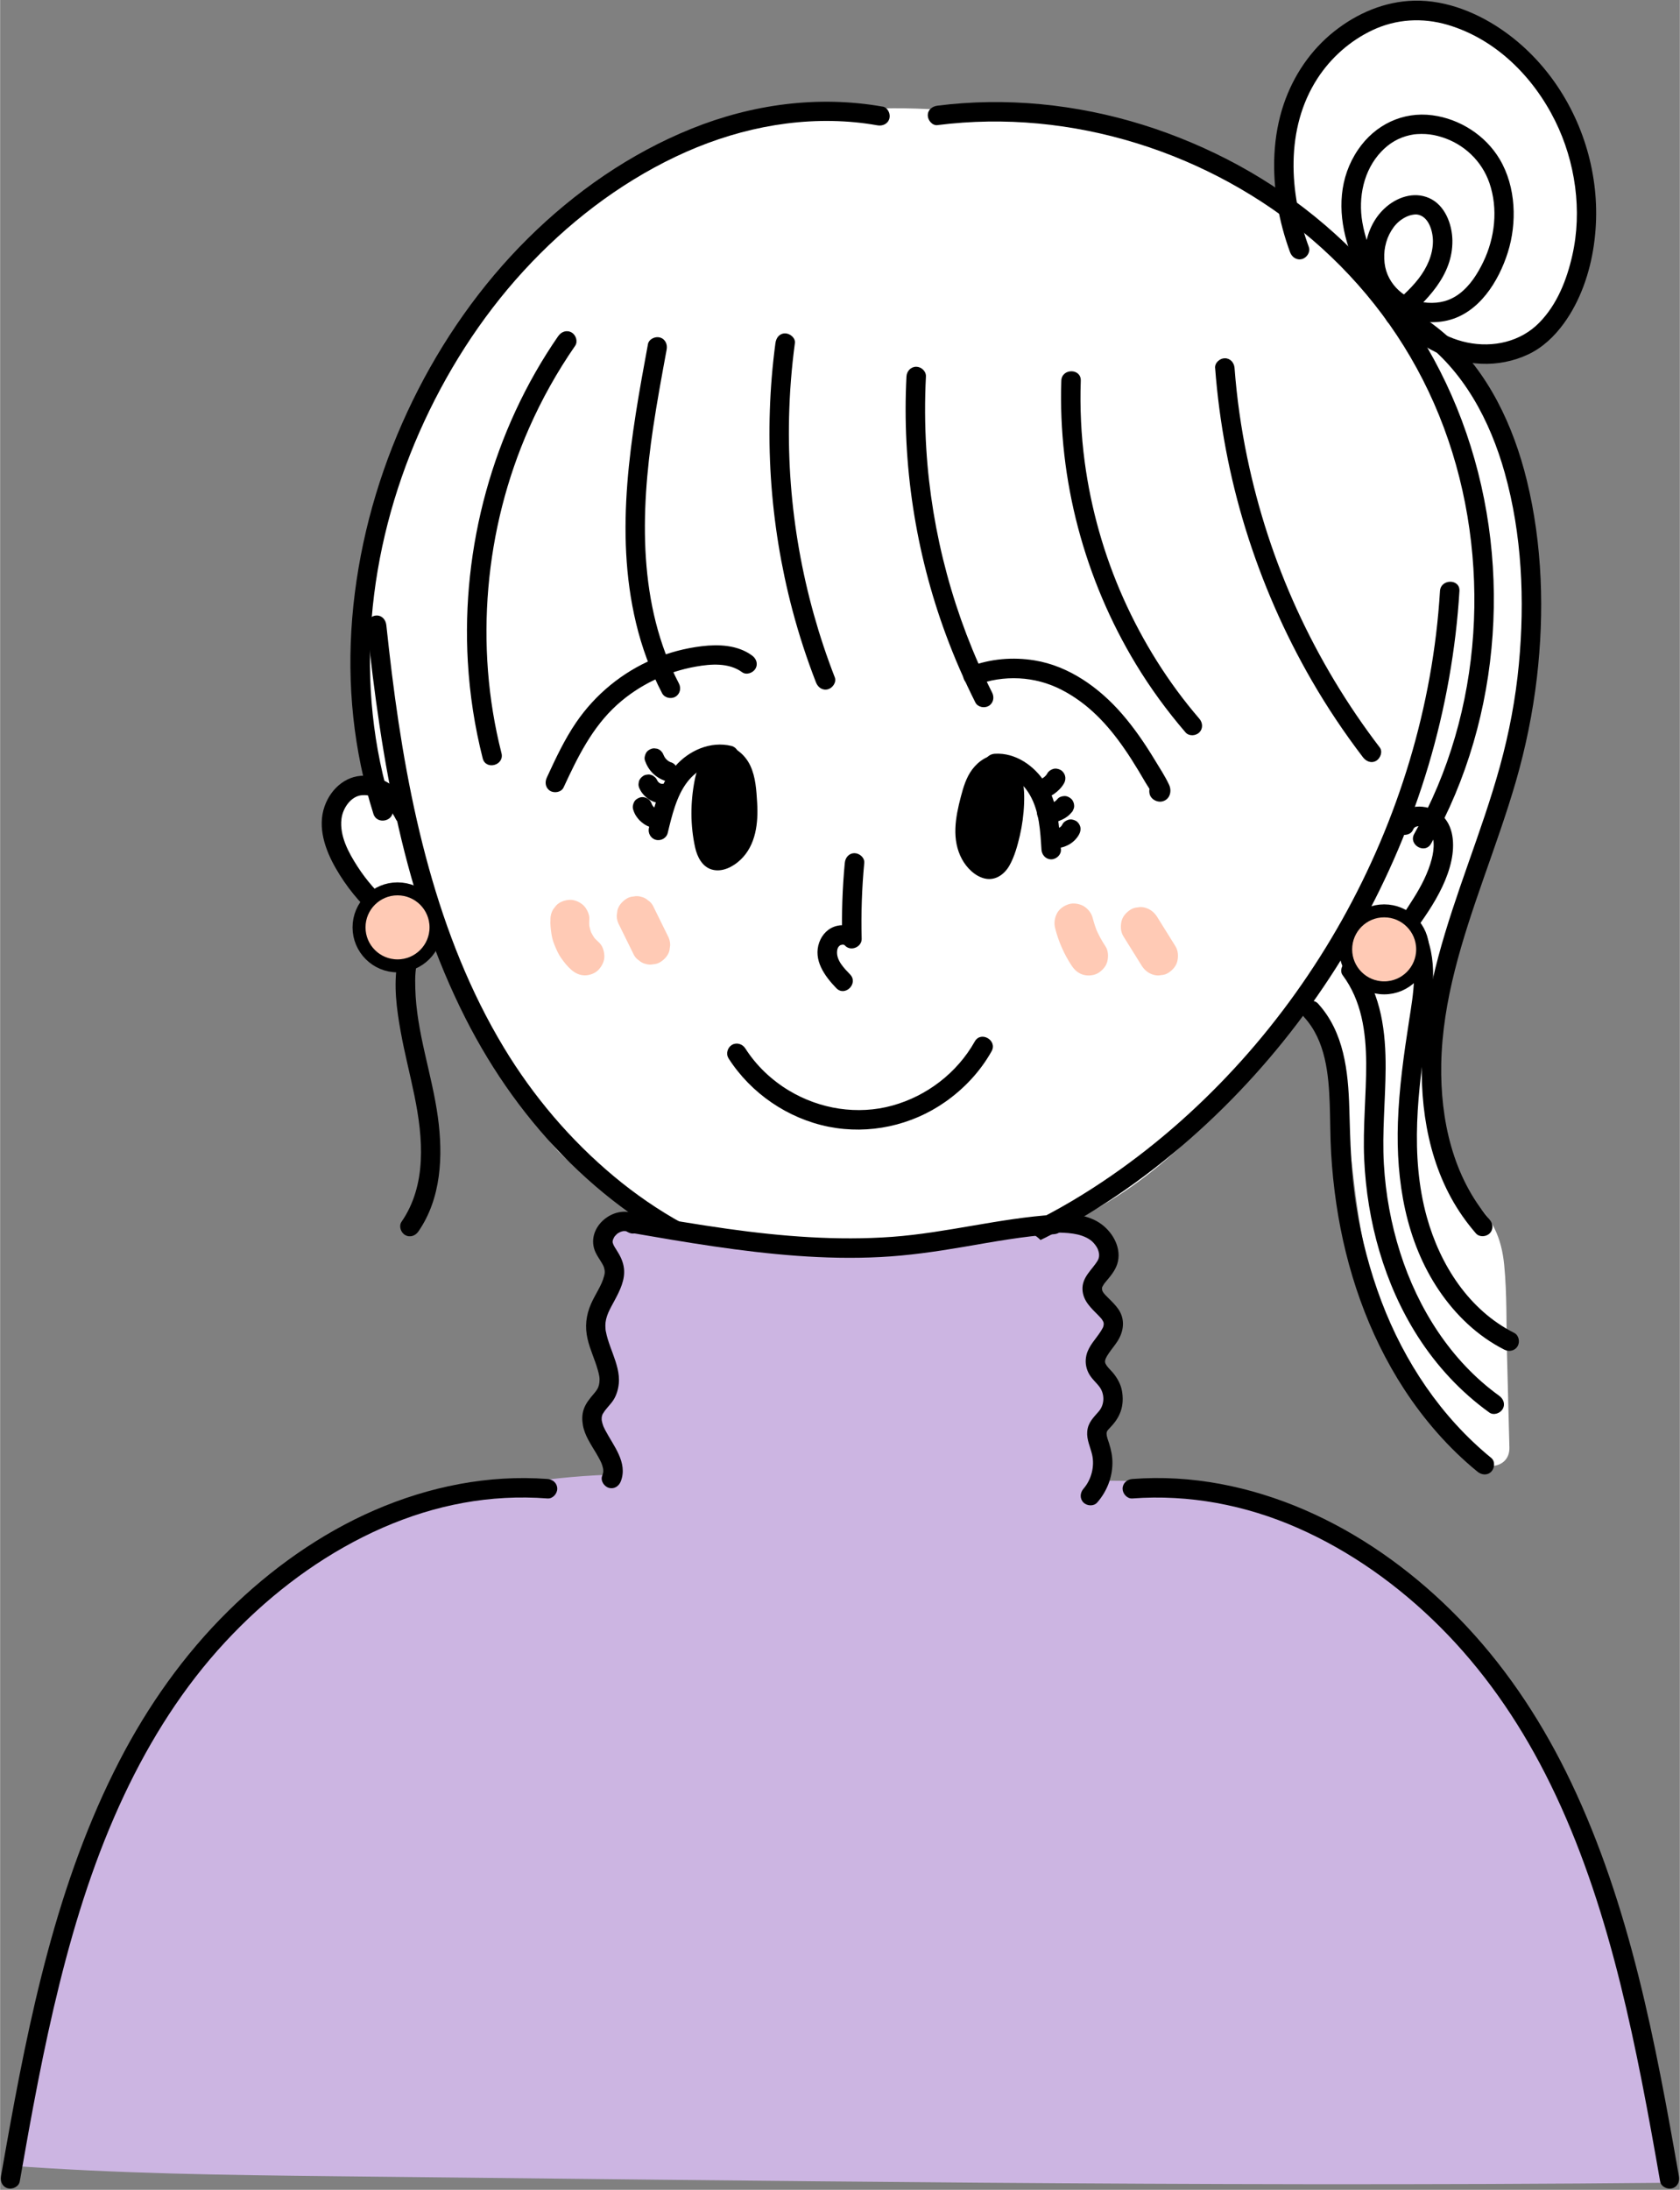 <?xml version="1.0" encoding="UTF-8"?>
<!DOCTYPE svg PUBLIC '-//W3C//DTD SVG 1.0//EN'
          'http://www.w3.org/TR/2001/REC-SVG-20010904/DTD/svg10.dtd'>
<svg data-name="レイヤー 2" height="675" preserveAspectRatio="xMidYMid meet" version="1.0" viewBox="-0.2 -0.2 518.0 675.1" width="518" xmlns="http://www.w3.org/2000/svg" xmlns:xlink="http://www.w3.org/1999/xlink" zoomAndPan="magnify"
><rect x="-0.2" y="-0.2" width="518.0" height="675.1" fill="#808080" stroke="none"/><g
  ><g
    ><g data-name="土台"
      ><g data-name="塗り"
        ><g fill="#fff" id="change1_2"
          ><path d="M215.9,375.81c-16.94-6.23-31.19-19.43-38.7-35.85,2.91,5.1,5.81,10.2,8.72,15.3-6.2.72-10.9-5.28-14.09-10.65-12.91-21.66-23.7-44.58-32.2-68.33-14.92,1.1-28.82-13.9-26.6-28.71,4.7-.65,9.68,1.14,12.89,4.64-14.77-39.47-9.9-85.78,12.76-121.31-4.25,7.61-8.51,15.22-12.76,22.83,13.31-56.2,62.18-102.25,119.02-112.17,26.85-4.69,54.43-1.9,81.32,2.5,16.56,2.71,33.21,6.09,48.4,13.21,36.29,17,60.57,54.65,66.87,94.26,6.31,39.61-3.78,80.61-22.46,116.09,5.27-1.42,7.49-10.74,12.65-8.94,3.62,1.26,3.09,6.5,1.85,10.13-1.97,5.76-4.12,11.8-8.67,15.84s-12.32,5.15-16.47.69c-23.47,37.17-50.3,77.02-92.23,90.12-14.3,4.47-29.42,5.44-44.38,6.26-23.32,1.29-48.01,2-68.48-9.24"
            /><path d="M217.5,370.03c-15.65-5.96-28.01-18.03-35.11-33.09-3.45,2.02-6.91,4.04-10.36,6.06,2.91,5.1,5.81,10.2,8.72,15.3l5.18-9.03c-5.83.21-9.28-8.23-11.71-12.45-3.84-6.66-7.48-13.43-10.92-20.31-6.79-13.57-12.72-27.53-17.87-41.81-.87-2.42-3.02-4.52-5.79-4.4-12.32.5-22-10.66-20.6-22.71l-6,6c3.5-.3,6.11.39,8.65,2.89,4.03,3.97,12.17,0,10.03-5.84-14.11-38.45-9.66-81.99,12.16-116.68l-10.36-6.06c-4.25,7.61-8.51,15.22-12.76,22.83l10.97,4.62c7.28-30.03,24.54-56.68,48.1-76.55,24.89-20.99,55.83-32.47,88.3-33.54,20.75-.69,41.49,1.94,61.89,5.51,18.12,3.17,36.22,7.58,52.04,17.33,26.83,16.54,44.77,45.23,51.86,75.56,9.58,40.98-.88,84.32-20,120.96-2.22,4.26,1.54,10.73,6.78,8.81,3.38-1.24,5.76-3.23,8.03-5.99.28-.34,2.86-2.88,2.83-3.23l-3.01-.85v.7c-.39.53-.36,1.94-.55,2.61-1.18,4.18-2.89,8.81-5.73,12.16-2.13,2.51-6.63,5.01-9.56,2.3s-7.31-2.14-9.42,1.21c-15.43,24.42-31.55,49.31-53.96,67.98-10.71,8.92-23.06,16.02-36.48,19.93-16.8,4.9-34.78,5.43-52.16,6.03-18.47.64-37.62-.07-54.28-8.94-6.81-3.63-12.88,6.73-6.06,10.36,15.69,8.35,33.25,10.73,50.82,10.75,18.18.03,37.01-.81,54.88-4.25,31.82-6.13,57.07-26.82,76.91-51.54,11.25-14.03,21.1-29.07,30.7-44.26l-9.42,1.21c6.02,5.56,14.62,5.86,21.61,1.79,7.51-4.37,11.43-13.55,13.73-21.54,1.97-6.83.72-16.23-7.89-17.26-3.36-.4-6.37.97-8.79,3.27-1.65,1.57-3.22,5.2-5.38,5.98l6.78,8.81c18.72-35.87,29.19-76.7,23.58-117.22-4.65-33.58-21.51-66.38-48.3-87.6-14.89-11.8-32.03-19.11-50.46-23.46-20.67-4.88-42.28-7.95-63.49-8.97-37.04-1.78-73.03,6.66-103.39,28.43-30.4,21.81-53.21,53.79-62.07,90.3-1.57,6.46,7.56,10.72,10.97,4.62,4.25-7.61,8.51-15.22,12.76-22.83,3.78-6.77-6.25-12.59-10.36-6.06-23.38,37.16-28.51,84.69-13.37,125.93l10.03-5.84c-4.6-4.53-10.65-6.96-17.14-6.4-3.53.31-5.6,2.52-6,6-2.13,18.34,14.33,35.45,32.6,34.71l-5.79-4.4c6.12,16.98,13.29,33.58,21.59,49.61,3.95,7.63,7.93,15.55,12.79,22.65,4.19,6.11,9.8,11.4,17.69,11.12,4.53-.16,7.49-4.98,5.18-9.03-2.91-5.1-5.81-10.2-8.72-15.3-3.88-6.81-13.61-.83-10.36,6.06,8.48,17.99,23.78,31.56,42.28,38.61,7.22,2.75,10.35-8.85,3.19-11.57h0Z"
          /></g
          ><g fill="#ccb5e2" id="change2_2"
          ><path d="M194.36,383.14c1.19,5.11,2.32,10.74-.07,15.41-1.36,2.65-3.74,4.71-4.9,7.45-1.1,2.61-.97,5.54-.83,8.37.07,1.36.16,2.81.93,3.94.57.85,1.46,1.43,2.11,2.22,1.37,1.65,1.54,3.98,1.3,6.11-.44,3.82-2.05,7.5-4.57,10.41"
            /><path d="M188.58,384.74c.99,4.37,2.04,8.74-.65,12.68s-4.88,6.99-5.34,11.85c-.36,3.82-.34,8.69,1.73,12.08,1.14,1.87,2.59,2.4,2.61,4.67s-1.45,5.04-2.83,6.8c-4.74,5.99,3.69,14.54,8.49,8.49,3.55-4.49,6.1-9.46,6.37-15.3.11-2.28-.2-4.62-1.18-6.71-1.23-2.62-3.17-3.6-3.28-6.61-.2-5.83,4.5-8.72,6.2-13.95,1.83-5.62.73-11.56-.54-17.17-1.71-7.53-13.28-4.34-11.57,3.19h0Z"
          /></g
          ><g fill="#fff" id="change1_1"
          ><path d="M410.92,72.97c-6.76-1.9-10.71-9.4-10.81-16.45-.1-7.04,2.77-13.75,5.58-20.2,4.72-10.82,10.83-22.88,22.2-25.92,5.34-1.43,11.04-.54,16.33,1.08,14.89,4.57,27.97,15.2,34.96,29.17,6.99,13.97,7.6,31.13,1.07,45.32-1.88,4.07-4.36,7.95-7.81,10.8-7.43,6.11-18.3,6.45-27.38,3.31-9.08-3.14-16.8-9.24-24.32-15.23,42.26,32.83,57,96.65,33.45,144.8,5.31-14.51,6.08-30.24,6.8-45.68,5.16,15.43-.95,32.08-6.29,47.45-13.03,37.49-21.84,77.26-18.11,116.79.72,7.61,2.14,15.69,7.37,21.25,3.07,3.26,7.26,5.39,9.95,8.98,3.57,4.75,3.86,11.13,4.01,17.08.43,16.82.87,33.64,1.3,50.47-11.67-15.41-23.39-31.26-29.52-49.6-9.69-29.02-4.84-62.65-20.53-88.9-1.25-2.1-2.67-4.24-2.85-6.68-.27-3.5,2.03-6.61,4.08-9.46,14.5-20.21,21.37-44.78,27.98-68.79,3.55-12.89,7.12-25.93,7.44-39.3.48-19.95-6.27-39.28-12.93-58.08-6.8-19.18-13.67-38.52-24.24-55.9-.87-1.43-2.25-3.05-3.86-2.6s-.16,3.72.79,2.35"
            /><path d="M412.52,67.18c-6.04-2.05-7-9.76-6.02-15.14,1.34-7.34,4.93-14.64,8.41-21.2,2.83-5.33,6.43-11.18,12.14-13.79,6.87-3.15,15.41-.4,21.87,2.61,12.76,5.94,23.34,16.78,27.6,30.34,4.04,12.84,3.5,31.75-7.21,41.54-13.71,12.53-33.29-2.15-44.33-10.93l-8.49,8.49c40.15,31.63,54.79,91.2,32.51,137.53l10.97,4.62c5.35-15.19,6.27-31.33,7.02-47.28l-11.79,1.6c5.33,17.36-3.35,35.15-8.72,51.43-5.84,17.69-10.62,35.78-13.52,54.19-2.83,17.91-4.05,36.09-2.62,54.2.6,7.57,1.46,15.33,5,22.17,1.62,3.12,3.9,5.89,6.56,8.17,3.03,2.59,6.82,4.69,8.47,8.51,1.74,4.04,1.48,8.92,1.6,13.22.14,5.18.27,10.35.4,15.53.28,11,.57,22,.85,33l11.18-3.03c-8.83-11.67-17.67-23.5-24.16-36.67s-9.09-27.12-10.86-41.39c-1.68-13.54-2.84-27.29-6.6-40.46-1.91-6.69-4.54-13.24-8.02-19.27-1.64-2.85-3.13-4.51-1.33-7.62s4.1-5.89,6-8.91c7.63-12.18,13-25.72,17.4-39.35,4.72-14.59,9.1-29.58,12.25-44.59s3.42-30.65.21-46.12-8.89-30.34-14.24-45.14c-5.65-15.6-11.7-31.38-20.3-45.63-1.91-3.16-4.13-6.32-8.01-6.99-3.25-.56-6.66.89-8.01,4-2.58,5.94,3.79,13.46,9.87,9.41,6.4-4.25.4-14.65-6.06-10.36l-.5.33h6.06l1.9,4.52-2.76,3.59-3.78.02c.62,1.02,1.23,2.05,1.83,3.09.9,1.55,1.76,3.12,2.61,4.7,1.41,2.63,2.74,5.3,4.03,8,3.12,6.56,5.86,13.29,8.43,20.08,4.88,12.87,9.65,25.89,13.62,39.08s6.78,27.48,5.51,41.72-5.8,28.32-9.7,42.06c-3.5,12.31-7.24,24.67-12.58,36.33-2.64,5.75-5.62,11.35-9.06,16.67s-8.06,10.14-7.82,16.78c.2,5.71,4.39,10.48,6.73,15.44,2.53,5.36,4.23,11.1,5.57,16.86,2.86,12.33,3.81,24.99,5.51,37.51,1.89,13.96,4.93,27.37,10.99,40.16,6.54,13.8,15.74,26.11,24.92,38.24,3.3,4.37,11.35,3.5,11.18-3.03-.25-9.71-.5-19.41-.75-29.12-.23-8.99.02-18.14-.85-27.09-.81-8.35-3.69-14.91-10.3-20.19-6.4-5.11-9.27-10.2-10.41-18.37-5.11-36.8,3.44-75.3,14.85-110.13,6.18-18.86,15.17-38.63,9.01-58.71-2.01-6.54-11.47-5.18-11.79,1.6-.7,14.95-1.57,29.85-6.59,44.09-2.24,6.35,8.01,10.77,10.97,4.62,24.44-50.83,10.2-116.94-34.38-152.07-5.99-4.72-14.54,3.67-8.49,8.49,15.2,12.09,34.6,25.35,54.54,15.65,18.34-8.92,22.17-35.22,18.34-53.07-4.03-18.77-17.74-34.75-35.08-42.69-9.39-4.3-20.59-7.39-30.63-3.46-8.57,3.35-14.49,10.74-18.78,18.62-5.11,9.4-10.59,20.64-10.76,31.5-.17,10.17,5.38,19.77,15.2,23.11,7.33,2.49,10.47-9.09,3.19-11.57h0Z"
          /></g
          ><g fill="#ccb5e2" id="change2_1"
          ><path d="M192.78,461.01c1.08-5.75-.03-11.89-3.06-16.89-1.06-1.76-2.39-3.53-2.38-5.58.01-2.73,2.35-4.8,3.54-7.26,3.03-6.24-1.7-13.47-1.47-20.41.24-7,5.55-13.84,3.21-20.44-.73-2.07-2.21-4.06-1.83-6.22.6-3.43,5.22-4.34,8.58-3.46,3.96,1.04,7.53,3.48,9.94,6.79,36.42-2.44,72.85-4.89,109.27-7.33,6.54-.44,14.16-.44,18.3,4.65.9,1.11,1.59,2.53,1.33,3.94-.36,1.93-2.31,3.14-3.19,4.89-3.14,6.25,8.5,12.22,6.37,18.89-.9,2.83-4.14,4.62-4.48,7.57-.33,2.92,2.33,5.24,3.41,7.98,1.08,2.72.56,5.77.03,8.65-1.29,6.96-2.57,13.92-3.86,20.88-.36,1.97-.78,4.05-2.15,5.51-1.63,1.73-4.17,2.15-6.52,2.46-42.4,5.54-85.53,5.42-127.9-.36-3.33-.45-6.95-1.1-9.17-3.63-2.21-2.53-1.58-7.52,1.73-8.13"
            /><path d="M194.23,461.41c.66-3.71.58-7.49-.34-11.16-.44-1.74-1.08-3.44-1.87-5.06s-2.04-3.18-2.77-4.9c-1.44-3.39,2.04-6.08,3.25-8.98,1.38-3.33.91-6.96.15-10.38s-1.96-7.02-1.69-10.66,1.84-7.06,2.83-10.53c.94-3.29,1.42-6.83.15-10.1-.61-1.56-1.96-3.43-1.66-5.18.21-1.18,1.24-1.86,2.32-2.2,2.91-.93,6.06.2,8.58,1.69,1.54.91,2.92,2.06,4.1,3.41.55.63.96,1.5,1.85,1.65.98.16,2.18-.11,3.18-.17,8.86-.59,17.72-1.19,26.57-1.78,17.72-1.19,35.43-2.38,53.15-3.57,8.86-.59,17.71-1.2,26.57-1.78,5.64-.37,14.11-.88,17.58,4.71,1.05,1.69.42,2.87-.75,4.24-.92,1.08-1.81,2.18-2.2,3.56-.65,2.32.19,4.66,1.37,6.65,1.26,2.13,2.9,4,4.17,6.11,1.17,1.94,1.97,4.08.71,6.18-1.53,2.55-4.22,4.42-4.08,7.71.15,3.58,3.39,5.9,3.96,9.32.32,1.9-.02,3.88-.36,5.75-.39,2.17-.8,4.33-1.2,6.5-.79,4.29-1.58,8.58-2.38,12.87-.34,1.85-.53,3.92-1.36,5.63s-2.29,2.38-4,2.78c-3.94.94-8.17,1.15-12.19,1.59-8.68.95-17.38,1.66-26.1,2.14-17.44.96-34.92.97-52.36.04-8.72-.47-17.42-1.17-26.11-2.1-4.33-.47-8.65-.98-12.97-1.58-2.92-.4-7.03-.85-8.76-3.62-1.02-1.63-.9-4.75,1.32-5.25,1.88-.43,1.09-3.32-.8-2.89-4.57,1.03-5.15,7.23-2.56,10.43,1.72,2.12,4.42,3.18,7.01,3.73,3.03.65,6.15.93,9.22,1.31,13.93,1.73,27.93,2.84,41.96,3.35,14.03.51,28.07.4,42.09-.31,7.01-.36,14.01-.86,21-1.52,3.41-.32,6.82-.68,10.22-1.08s6.64-.57,9.82-1.34c2.69-.64,4.92-2.11,6.04-4.7,1.3-2.98,1.55-6.52,2.14-9.69.63-3.4,1.26-6.8,1.88-10.2s1.52-6.7,1.55-10.08c.03-3.04-1.13-5.35-2.68-7.86-.61-.98-1.3-2.04-1.38-3.23-.09-1.24.66-2.3,1.4-3.23,1.47-1.85,3.07-3.58,3.32-6.05.2-1.91-.45-3.76-1.35-5.42-.96-1.77-2.23-3.34-3.38-4.98-.97-1.38-2.12-2.95-2.36-4.68-.31-2.2,1.49-3.51,2.64-5.13,1.67-2.36,1.23-5.07-.47-7.28-3.24-4.2-8.69-5.39-13.73-5.55-2.95-.09-5.9.16-8.85.36-3.48.23-6.95.47-10.43.7-28.48,1.91-56.95,3.82-85.43,5.73-3.48.23-6.95.47-10.43.7l1.3.74c-3.65-4.89-10.61-9.46-16.96-7.37-2.91.96-4.83,3.45-4.31,6.59.31,1.86,1.41,3.42,1.96,5.2.49,1.58.51,3.25.25,4.87-.58,3.59-2.14,6.94-3,10.46s-.67,7.15.14,10.79c.76,3.4,2.01,6.92,1.64,10.45s-3.41,5.77-4.27,9.11c-1.1,4.23,2.52,7.55,3.97,11.19,1.58,3.97,2.05,8.34,1.3,12.54-.34,1.89,2.55,2.7,2.89.8h0Z"
          /></g
          ><g id="change1_3"
          ><path d="M105.63,246.7c-4.19,8.29.15,16.99,5.49,23.54,4.94,6.06,10.97,12.73,19.29,13.29,2.57.17,2.56-3.83,0-4-6.79-.46-11.87-6.62-15.91-11.46-4.3-5.14-8.83-12.56-5.41-19.35,1.16-2.29-2.29-4.32-3.45-2.02h0Z" fill="#fff"
          /></g
        ></g
        ><g id="change3_28"
        ><path d="M126.98,249.28c-2.62-5.24-7.73-9.57-13.66-10.26-6.3-.73-11.45,3.65-13.46,9.35-2.29,6.47.2,13.46,3.45,19.12s7.28,10.6,12.05,14.84,12.75,10.05,18.89,4.54c1.21-1.08,1.1-3.14,0-4.24-1.2-1.2-3.03-1.09-4.24,0-.34.31-.34.28-.71.4s-.3.11-.85.1c-.81,0-1.8-.28-2.68-.66-2.19-.97-4.07-2.54-5.85-4.11-3.8-3.33-7.16-7.15-9.9-11.4s-5.57-9.39-4.96-14.67c.39-3.4,3-7.14,6.42-7.34,1.25-.07,1.81.02,3.05.44.94.31,1.92.87,2.88,1.55,1.84,1.32,3.34,3.25,4.4,5.38.72,1.45,2.77,1.86,4.1,1.08,1.47-.86,1.8-2.65,1.08-4.1h0Z"
        /></g
        ><g id="change3_29"
        ><path d="M435.46,255.73c.08-.17.17-.33.25-.5.06-.12.34-.4.01-.05.12-.13.25-.26.38-.37-.09.07-.41.37.04,0,.02-.02.42-.23.12-.09-.32.16.19-.07.27-.09.18-.05.35-.09.53-.13.43-.1-.63-.03.17-.01.33,0,.67,0,1,.03.48.05-.41-.1.06.02.19.05.38.09.56.14.07.02.64.22.33.09-.28-.11.16.08.17.09.17.09.34.19.5.29.73.43-.15-.18.2.13,2.37,2.09,2.04,6.24,1.22,9.36-1.14,4.34-3.22,8.32-5.6,12.1s-4.8,7.51-7.8,10.68c-1.51,1.59-3.24,2.97-5.34,3.53-1.89.5-3.53.31-5.15-.88-1.31-.96-3.35-.22-4.1,1.08-.89,1.52-.23,3.14,1.08,4.1,4.81,3.54,11.31,1.82,15.62-1.61,2.18-1.74,3.9-3.94,5.55-6.16s3.24-4.47,4.75-6.78c3.08-4.75,5.87-9.99,7.06-15.57,1.03-4.84.83-10.97-3.36-14.36s-11.27-3.29-13.7,1.93c-.68,1.47-.41,3.23,1.08,4.1,1.3.76,3.42.4,4.1-1.08h0Z"
        /></g
        ><g id="change3_30"
        ><path d="M112.91,192.55c2.22,20.9,5.05,41.78,9.75,62.28s11.21,40.28,20.65,58.91c8.36,16.49,19.17,31.71,32.38,44.67s27.87,23.02,44.53,29.92,35.82,9.88,54.25,7.78c20.49-2.34,40.02-9.9,57.77-20.23,16.37-9.53,31.46-21.39,44.91-34.7,13.06-12.92,24.65-27.37,34.52-42.86s18.03-32.14,24.28-49.43c6.26-17.31,10.5-35.3,12.68-53.57.52-4.42.92-8.85,1.19-13.29.24-3.86-5.77-3.84-6,0-1.08,17.75-4.28,35.32-9.39,52.36s-12.11,33.49-20.82,49.02c-8.71,15.52-19.08,30.09-30.97,43.33-11.95,13.3-25.38,25.3-40.09,35.47-16.36,11.32-34.41,20.53-53.8,25.29-18.01,4.42-36.75,4.46-54.61-.64-16.55-4.73-31.87-13.4-45.06-24.4-13.44-11.21-24.9-24.72-33.94-39.7-10.38-17.19-17.75-36.03-23.12-55.34-5.46-19.64-8.91-39.8-11.42-60.01-.61-4.95-1.17-9.9-1.7-14.86-.17-1.61-1.26-3-3-3-1.49,0-3.17,1.38-3,3h0Z"
        /></g
      ></g
      ><g data-name="塗り"
      ><g fill="#ccb5e2" id="change2_3"
        ><path d="M213.97,381.84c-3.21-2.87-9.4-1.21-10.59,2.84,4.61,1.8,4.64,8.2,2.52,12.5-2.12,4.31-5.63,8.32-5.56,13.08.09,5.32,4.74,10.33,3.18,15.44-.81,2.66-3.19,4.67-4.05,7.32-2.51,7.66,8.33,16.61,3.08,22.88-44.04-1.39-89.56,10.29-123,37.78-25.26,20.77-42.43,49.37-53.75,79.35-11.32,29.98-17.18,61.55-22.99,92.94,34.19,2.54,68.5,2.91,102.79,3.28,18.91.2,37.82.41,56.72.61,117.49,1.27,234.99,2.53,352.49,1.37-4.88-31.5-10.77-63.05-22.21-92.95-11.44-29.9-28.73-58.28-53.61-79.4,13.41,4.1,24.37,14.92,28.22,27.89-14.05-18.61-32.05-34.47-52.58-46.35,7.66,4.75,15.32,9.5,22.99,14.25-1.49-2.55-3.99-4.54-6.87-5.51,3.01,2.41,6.01,4.81,9.02,7.22-31.52-31.02-80.21-45.02-124.36-35.77,3.37-5.24,4.33-11.84,2.6-17.77,2.29,4.66,2.33,10.28.11,14.97,6.1-12.27,5.62-26.49,5.02-40.07-.1-2.24-.2-4.49-.3-6.73-.11-2.39-.25-4.89-1.56-6.92-.69-1.07-1.68-1.98-2.06-3.18-.89-2.83,1.9-5.36,3.06-8.1,2.67-6.32-4.44-13.15-11.55-13.59-7.11-.44-13.69,3.17-20.1,6.15-6.41,2.98-13.95,5.43-20.49,2.72,7.72-2.26,15.69-3.76,23.73-4.48-3.46,4.62-10.09,6.83-15.8,5.26,7.9-2.59,15.8-5.17,23.7-7.76-20.25,5.56-41.34,8.3-62.41,8.11,11.12.77,22.38-.42,33.05-3.5-20.82,3.81-42.62,2.65-62.87-3.35,20.49,4.62,41.62,6.66,62.66,6.03-19.08.95-38.32-.98-56.77-5.71,15.26,2.13,30.52,4.26,45.78,6.39-19.05-.78-38.03-3.05-56.7-6.76-1.07,2.54.12,5.76,2.62,7.1"
          /><path d="M215.03,380.78c-4.33-3.45-11.18-1.84-13.1,3.5-.2.56.12,1.44.69,1.69,7.53,3.39.13,13.2-1.99,17.54-1.34,2.75-2.12,5.6-1.6,8.66.62,3.66,2.95,6.91,3.28,10.62s-2.96,6.16-4.15,9.47c-.87,2.41-.62,4.95.11,7.37,1.38,4.57,6.5,10.94,2.99,15.51l1.3-.74c-40.58-1.21-82.79,8.26-116.17,32.16s-54.85,62.02-67.25,101.18c-8.05,25.41-12.92,51.66-17.76,77.82-.19,1.01.42,1.82,1.45,1.9,33.19,2.45,66.47,2.89,99.73,3.25,33.21.36,66.42.72,99.63,1.07,66.75.7,133.5,1.31,200.25,1.39,37.46.04,74.93-.08,112.39-.45,1.06-.01,1.59-.95,1.45-1.9-7.81-50.33-18.8-102.06-49.44-143.97-7.8-10.66-16.71-20.46-26.76-29.04l-1.46,2.51c12.72,4.02,23.22,14.01,27.17,26.84l2.74-1.16c-14.42-18.99-32.51-34.9-53.12-46.89-1.68-.97-3.15,1.57-1.51,2.59,7.66,4.75,15.32,9.5,22.99,14.25,1.26.78,2.85-.78,2.05-2.05-1.88-2.98-4.47-4.99-7.76-6.2-1.37-.5-2.62,1.58-1.46,2.51,3.01,2.41,6.01,4.81,9.02,7.22,1.47,1.18,3.54-.74,2.12-2.12-25.31-24.75-60.51-38.45-95.77-39-10.09-.16-20.17.81-30.05,2.85l1.69,2.2c3.51-5.71,4.5-12.45,2.75-18.92l-2.74,1.16c1.98,4.3,2.03,9.12.11,13.46-.77,1.73,1.74,3.27,2.59,1.51,4.02-8.3,5.36-17.38,5.54-26.53.09-4.77-.1-9.53-.31-14.29-.18-4.1.26-8.92-1.27-12.81-.71-1.81-3.05-3.65-2.76-5.69s2.26-3.93,3.05-5.85c1.24-3,.68-6.28-1.09-8.95-4.68-7.03-13.43-7.77-20.87-5.43-10.01,3.14-20.19,11.81-31.16,7.65v2.89c7.63-2.2,15.42-3.69,23.33-4.43l-1.06-2.56c-3.43,4.32-8.99,6.19-14.34,4.88v2.89c7.9-2.59,15.8-5.17,23.7-7.76,1.82-.6,1.08-3.4-.8-2.89-20.22,5.51-41.06,8.2-62.01,8.05-1.95-.01-1.91,2.88,0,3,11.28.72,22.57-.47,33.45-3.55,1.89-.53,1.08-3.23-.8-2.89-20.65,3.71-41.95,2.54-62.07-3.35l-.8,2.89c20.68,4.62,41.87,6.67,63.05,6.09v-3c-18.98.9-37.95-.99-56.38-5.65l-.8,2.89c15.26,2.13,30.52,4.26,45.78,6.39l.4-2.95c-18.92-.8-37.73-3.04-56.3-6.71-.83-.16-1.57.23-1.85,1.05-1.17,3.43.29,6.91,3.31,8.79,1.64,1.02,3.15-1.57,1.51-2.59-1.95-1.21-2.66-3.24-1.93-5.4l-1.85,1.05c18.83,3.72,37.92,6,57.1,6.82,1.65.07,2.09-2.71.4-2.95-15.26-2.13-30.52-4.26-45.78-6.39-1.85-.26-2.73,2.4-.8,2.89,18.67,4.73,37.94,6.67,57.17,5.76,1.92-.09,1.94-3.05,0-3-20.93.58-41.82-1.42-62.26-5.98-1.88-.42-2.66,2.35-.8,2.89,20.66,6.05,42.49,7.16,63.67,3.35l-.8-2.89c-10.64,3.01-21.62,4.15-32.66,3.44v3c21.2.15,42.35-2.59,62.81-8.16l-.8-2.89c-7.9,2.59-15.8,5.17-23.7,7.76-1.35.44-1.5,2.52,0,2.89,6.31,1.55,13.17-.51,17.26-5.65.71-.89.38-2.7-1.06-2.56-8.18.76-16.24,2.26-24.13,4.53-1.51.43-1.33,2.39,0,2.89,7.89,2.99,16.06-.23,23.25-3.63,7.46-3.52,17.34-8.44,24.81-2.29,3.26,2.68,4.5,6.38,2.29,10.12-1.57,2.66-3.54,5.49-1.87,8.61.96,1.81,2.3,2.96,2.77,5.07.49,2.24.4,4.67.5,6.95.2,4.39.42,8.78.47,13.18.13,10.07-.69,20.31-5.14,29.49l2.59,1.51c2.39-5.4,2.36-11.11-.11-16.49-.72-1.57-3.18-.45-2.74,1.16,1.56,5.73.66,11.56-2.45,16.61-.73,1.18.47,2.46,1.69,2.2,33.99-7.01,70.48-.41,100.07,17.64,8.26,5.04,15.91,10.98,22.83,17.74l2.12-2.12c-3.01-2.41-6.01-4.81-9.02-7.22l-1.46,2.51c2.52.93,4.54,2.55,5.97,4.82l2.05-2.05c-7.66-4.75-15.32-9.5-22.99-14.25l-1.51,2.59c20.14,11.71,37.95,27.24,52.04,45.81.95,1.25,3.29.61,2.74-1.16-4.27-13.85-15.53-24.6-29.27-28.94-1.38-.44-2.61,1.53-1.46,2.51,37.91,32.37,56.99,79.85,67.42,127.45,3.21,14.64,5.72,29.43,8.02,44.24l1.45-1.9c-66.75.66-133.5.54-200.25.08-66.62-.46-133.23-1.24-199.84-1.96-37.32-.4-74.67-.63-111.91-3.38l1.45,1.9c10.48-56.62,22.38-117.15,63.9-160.11,18.99-19.65,43.19-33.19,69.31-40.85,12.91-3.79,26.2-6.2,39.6-7.34,6.78-.57,13.59-.83,20.39-.77,2.58.02,5.53.99,7.03-1.55,1.01-1.72,1.17-3.72.85-5.65-.85-5.18-5.38-10.01-4.71-15.41.42-3.39,3.61-5.65,4.43-8.94s-.36-6.24-1.49-9.17c-1.45-3.75-2.37-6.97-.68-10.82,1.41-3.22,3.72-5.98,4.94-9.28,1.7-4.57,1.3-10.84-3.69-13.08l.69,1.69c1.1-3.07,5.57-4.18,8.08-2.17,1.49,1.19,3.63-.92,2.12-2.12h0Z"
        /></g
      ></g
      ><g data-name="顔の中身"
      ><g id="change3_31"
        ><path d="M307.99,235.34c-2.55.01-4.86,1.7-6.28,3.81s-2.11,4.63-2.76,7.09c-.95,3.64-1.86,7.38-1.58,11.13s1.94,7.6,5.12,9.61c.76.48,1.62.85,2.52.81,2.1-.1,3.4-2.28,4.18-4.23,2.42-6.08,3.59-12.66,3.4-19.2-.09-3.18-.95-6.96-3.94-8.06-.89.25-1.78.49-2.67.74"
          /><path d="M307.99,232.34c-3.46.13-6.37,1.95-8.42,4.68-1.85,2.47-2.74,5.49-3.51,8.43-1.66,6.33-2.92,13.19.36,19.24,1.44,2.65,4,5.25,7.03,5.95,3.27.75,6.05-1.27,7.6-4s2.49-6.13,3.21-9.23,1.19-6.53,1.31-9.84.02-6.64-1.34-9.67c-.66-1.47-1.72-2.78-3.08-3.66-.88-.57-1.84-.98-2.9-.87s-2.07.52-3.06.79c-3.72,1.03-2.14,6.82,1.6,5.79.89-.25,1.78-.49,2.67-.74h-1.6c-.36-.15.13.1.14.12-.19-.29.06.04.13.1.43.4.32.31.49.62.35.63.57,1.28.77,2.24.11.54.18,1.24.21,2.07.04,1.29.02,2.59-.05,3.88-.25,4.83-1.34,9.59-3.08,14.1-.21.54-.6,1.46-1.15,2.12.27-.33-.66.62-.33.27-.22.22-.32,0-.14.07.24.09.12.08.01,0-.48-.4-1.21-.59-1.72-1.08-.7-.67-1.17-1.35-1.63-2.23-2-3.83-1.16-8.48-.14-12.62.87-3.54,2.1-10.36,6.62-10.53,1.62-.06,3-1.34,3-3,0-1.58-1.37-3.06-3-3h0Z"
        /></g
        ><g id="change3_2"
        ><path d="M306.48,238.18c2.35-.15,4.25.41,6.26,1.71s3.48,3.04,4.63,5.03c2.9,5.03,3.2,11.16,3.56,16.81.1,1.62,1.3,3,3,3,1.54,0,3.1-1.37,3-3-.45-6.95-.96-14.42-4.77-20.48-3.34-5.31-9.19-9.49-15.68-9.07-1.62.11-3,1.3-3,3,0,1.54,1.37,3.11,3,3h0Z"
        /></g
        ><g id="change3_3"
        ><path d="M321.26,246.03c.53-.09,1.04-.24,1.53-.44.71-.29,1.39-.58,2.02-1.03,1.25-.88,2.33-1.95,3.09-3.29.39-.68.51-1.55.3-2.31-.19-.7-.73-1.45-1.38-1.79-.7-.37-1.54-.55-2.31-.3s-1.4.69-1.79,1.38c-.16.27-.33.54-.52.79l.47-.61c-.36.46-.77.87-1.23,1.23l.61-.47c-.48.37-1.01.68-1.56.92l.72-.3c-.49.21-1.01.35-1.53.44-.39.09-.73.27-1.02.54-.33.21-.58.49-.77.84-.38.64-.54,1.59-.3,2.31s.68,1.43,1.38,1.79l.72.3c.53.14,1.06.14,1.6,0h0Z"
        /></g
        ><g id="change3_4"
        ><path d="M321.75,253.22c.78.12,1.54.23,2.32.14s1.55-.19,2.28-.47c1.43-.55,2.79-1.33,3.78-2.54.29-.27.5-.59.62-.97.19-.36.27-.74.26-1.16,0-.74-.33-1.61-.88-2.12s-1.32-.91-2.12-.88c-.75.03-1.63.27-2.12.88-.28.34-.6.65-.95.92l.61-.47c-.42.32-.87.58-1.36.78l.72-.3c-.49.2-.99.34-1.51.41l.8-.11c-.49.06-.99.07-1.48,0l.8.11c-.05,0-.11-.01-.16-.02-.4-.13-.8-.14-1.2-.05-.4.02-.77.14-1.12.36-.62.36-1.22,1.08-1.38,1.79-.17.77-.14,1.63.3,2.31.39.61,1.04,1.26,1.79,1.38h0Z"
        /></g
        ><g id="change3_5"
        ><path d="M323.75,261.12c.52.08,1.04.17,1.57.16s1.05-.09,1.57-.17c.8-.13,1.58-.46,2.3-.82,1.4-.71,2.67-1.95,3.39-3.35.37-.72.52-1.52.3-2.31-.19-.7-.73-1.45-1.38-1.79-.7-.37-1.54-.55-2.31-.3-.72.23-1.44.68-1.79,1.38-.14.28-.31.54-.5.79l.47-.61c-.27.35-.58.65-.93.93l.61-.47c-.37.28-.77.52-1.2.71l.72-.3c-.45.19-.93.32-1.42.39l.8-.11c-.44.05-.88.06-1.31,0l.8.11h-.08c-.4-.14-.8-.15-1.2-.06-.4.02-.77.14-1.12.36-.62.36-1.22,1.08-1.38,1.79-.17.77-.14,1.63.3,2.31.39.61,1.04,1.27,1.79,1.38h0Z"
        /></g
        ><g id="change3_32"
        ><path d="M223.04,232.57c2.51.45,4.49,2.51,5.53,4.84s1.28,4.92,1.49,7.46c.31,3.75.56,7.59-.36,11.24s-3.22,7.15-6.7,8.58c-.83.34-1.75.56-2.62.36-2.05-.46-2.96-2.83-3.39-4.89-1.34-6.41-1.35-13.09-.03-19.5.64-3.12,2.14-6.69,5.27-7.26.83.4,1.67.79,2.5,1.19"
          /><path d="M222.24,235.46c1.59.34,2.61,1.31,3.42,2.8,1.03,1.92,1.21,4.25,1.39,6.38.37,4.39.85,9.45-1.25,13.37-.82,1.53-1.87,2.79-3.33,3.61-.5.28-1.22.54-1.53.46.29.08-.03-.05-.09-.12-.33-.43-.39-.62-.51-.96-.75-2.05-.99-4.37-1.18-6.53-.22-2.62-.24-5.27-.03-7.89.19-2.43.51-4.93,1.3-7.25.19-.57.67-1.6,1.06-2.1-.08.1.85-.76.52-.53.52-.36.39-.27,1.02-.4l-2.31-.3c.83.4,1.67.79,2.5,1.19,1.46.7,3.24.4,4.1-1.08.77-1.31.39-3.41-1.08-4.1-1.77-.84-3.41-1.96-5.43-1.33-1.38.43-2.65,1.28-3.6,2.37-1.79,2.04-2.72,4.67-3.23,7.3-1.34,6.83-1.36,13.98.16,20.79.63,2.8,2.16,5.87,5.13,6.73,3.21.93,6.56-.85,8.85-3.01,4.77-4.52,5.51-11.41,5.13-17.62-.24-3.82-.45-7.81-2.08-11.33-1.38-2.98-4.05-5.52-7.32-6.22-1.58-.34-3.24.47-3.69,2.1-.41,1.49.5,3.35,2.1,3.69h0Z"
        /></g
        ><g id="change3_6"
        ><path d="M225.34,229.77c-6.47-1.58-13.19,1.4-17.43,6.33-4.58,5.33-6.42,12.22-8.03,18.91-.38,1.57.5,3.25,2.1,3.69s3.31-.51,3.69-2.1c1.3-5.38,2.72-11.42,6.04-15.72,1.57-2.03,3.39-3.5,5.67-4.58,1.99-.95,4.31-1.25,6.37-.74,1.57.38,3.25-.5,3.69-2.1s-.52-3.3-2.1-3.69h0Z"
        /></g
        ><g id="change3_7"
        ><path d="M206.53,234.79c-.14-.05-.27-.1-.41-.16l.72.3c-.54-.23-1.04-.53-1.5-.88l.61.47c-.48-.37-.9-.8-1.27-1.28l.47.61c-.35-.46-.65-.97-.87-1.51l.3.72c-.05-.12-.09-.23-.13-.35-.27-.75-.68-1.38-1.38-1.79-.34-.22-.72-.34-1.12-.36-.4-.09-.8-.07-1.2.05-.73.23-1.43.68-1.79,1.38s-.57,1.56-.3,2.31c.52,1.46,1.29,2.78,2.4,3.88s2.42,1.87,3.89,2.38c.4.13.8.14,1.2.05.4-.02.77-.14,1.12-.36.35-.19.63-.45.84-.77.27-.29.44-.63.54-1.02.17-.77.14-1.63-.3-2.31l-.47-.61c-.37-.37-.82-.63-1.32-.77h0Z"
        /></g
        ><g id="change3_8"
        ><path d="M203.96,241.45c-.2,0-.4-.01-.6-.04l.8.11c-.38-.06-.75-.16-1.1-.3l.72.3c-.38-.16-.73-.37-1.06-.61l.61.47c-.35-.27-.66-.58-.93-.93l.47.61c-.24-.31-.44-.64-.61-1-.19-.35-.45-.63-.77-.84-.29-.27-.63-.44-1.02-.54-.4-.13-.8-.14-1.2-.05-.4.02-.77.14-1.12.36-.64.41-1.2,1.03-1.38,1.79l-.11.8c0,.54.14,1.05.41,1.51.62,1.31,1.67,2.38,2.87,3.18.19.13.38.24.58.33.43.21.88.4,1.34.55.21.07.43.11.64.15.48.08.97.16,1.46.15.77,0,1.58-.33,2.12-.88.29-.27.5-.59.62-.97.19-.36.27-.74.26-1.16-.03-.78-.29-1.58-.88-2.12s-1.31-.88-2.12-.88h0Z"
        /></g
        ><g id="change3_9"
        ><path d="M202.77,249.25c-.19,0-.37-.02-.56-.05l.8.11c-.44-.06-.87-.18-1.28-.36l.72.3c-.43-.19-.83-.42-1.21-.71l.61.47c-.37-.29-.7-.62-.99-.99l.47.61c-.27-.35-.49-.73-.67-1.14l.3.72c-.06-.15-.12-.31-.17-.46-.23-.74-.71-1.4-1.38-1.79s-1.59-.54-2.31-.3-1.43.68-1.79,1.38-.54,1.53-.3,2.31.56,1.53,1.03,2.18c.3.42.62.85.99,1.22s.78.67,1.18.98c.64.48,1.37.8,2.12,1.09s1.62.41,2.44.43c.76.02,1.59-.35,2.12-.88s.91-1.37.88-2.12-.29-1.58-.88-2.12-1.3-.86-2.12-.88h0Z"
        /></g
        ><g id="change3_10"
        ><path d="M300.61,211.04c8.67-3.26,18.26-2.84,26.52,1.42s14.21,10.73,19.26,18.01c1.56,2.24,3.02,4.54,4.43,6.88.75,1.23,1.48,2.48,2.2,3.72.56.97,1.68,2.45,1.84,3.34v-1.6l-.13.31,2.1-2.1-.17.06,2.31.3.31.25.77,1.32-.03-.15-1.38,3.39.12-.08c1.35-.9,1.93-2.65,1.08-4.1-.78-1.34-2.75-1.98-4.1-1.08l-.12.08c-1.21.81-1.62,2-1.38,3.39.32,1.81,2.41,2.91,4.1,2.43,2.26-.65,2.85-3.17,1.94-5.1-1.23-2.63-2.89-5.14-4.39-7.62-3.03-5.01-6.34-9.87-10.19-14.29-6.96-8-16.27-14.7-26.93-16.43-6.63-1.08-13.45-.52-19.75,1.85-1.52.57-2.55,2.03-2.1,3.69.4,1.45,2.17,2.67,3.69,2.1h0Z"
        /></g
        ><g id="change3_11"
        ><path d="M231.64,201.86c-4.41-3.22-10.23-3.47-15.45-2.84s-10.12,1.93-14.91,3.96c-9.65,4.09-17.92,10.88-23.84,19.53-3.64,5.32-6.36,11.19-9.06,17.03-.68,1.47-.41,3.23,1.08,4.1,1.3.76,3.42.4,4.1-1.08,4.31-9.3,8.79-18.53,16.52-25.5,6.76-6.09,15.25-10.15,24.2-11.74,4.71-.84,10.23-1.28,14.34,1.72,1.31.96,3.35.22,4.1-1.08.89-1.52.24-3.15-1.08-4.1h0Z"
        /></g
        ><g id="change3_12"
        ><path d="M260.28,265.82c-.74,7.77-1,15.57-.8,23.38l5.12-2.12c-1.71-1.84-4.32-2.41-6.72-1.85-2.62.61-4.57,2.58-5.47,5.07-1.97,5.44,1.66,10.43,5.25,14.14,2.69,2.78,6.93-1.47,4.24-4.24-1.89-1.96-4.31-4.38-3.99-7.26.11-.96.52-1.56,1.23-1.86-.38.16.48-.09.49-.09-.49.07.38.03.45.04-.44-.04.18.2.02.04.09.09.03.01.26.26,1.76,1.89,5.19.44,5.12-2.12-.2-7.8.06-15.61.8-23.38.15-1.62-1.49-3-3-3-1.75,0-2.85,1.38-3,3h0Z"
        /></g
        ><g id="change3_13"
        ><path d="M224.4,326.04c6.91,10.82,18.32,18.62,30.92,21.13,12.45,2.47,25.5-.36,35.9-7.64,5.85-4.1,10.81-9.38,14.32-15.62,1.9-3.37-3.29-6.4-5.18-3.03-5.44,9.67-14.78,16.82-25.43,19.76s-22.3,1.15-31.94-4.67c-5.38-3.25-10.02-7.67-13.4-12.97-.87-1.36-2.67-1.92-4.1-1.08-1.36.79-1.95,2.73-1.08,4.1h0Z"
        /></g
      ></g
      ><g data-name="体" id="change3_1"
      ><path d="M168.61,455.76c-18.28-1.37-36.5,2.33-53.26,9.58s-32.17,18.24-45.24,31.15c-13.64,13.46-24.74,29.2-33.53,46.2-9.62,18.61-16.62,38.47-22.06,58.66-5.47,20.28-9.42,40.94-13.09,61.61-.46,2.59-.92,5.19-1.37,7.78-.28,1.59.43,3.23,2.1,3.69,1.45.4,3.41-.49,3.69-2.1,3.58-20.46,7.28-40.93,12.3-61.1s11.19-39.55,19.94-58.1c8.09-17.14,18.23-33.22,31.14-47.13,12.18-13.12,26.45-24.33,42.48-32.37s32.83-12.35,50.27-12.16c2.21.02,4.42.12,6.63.29,1.62.12,3-1.47,3-3,0-1.72-1.38-2.88-3-3h0Z"
        /><path d="M348.95,461.76c17.48-1.31,34.93,2.03,50.92,9.06,16.42,7.22,31.21,17.82,43.89,30.45,13.26,13.22,23.92,28.57,32.44,45.22,9.31,18.19,16.02,37.59,21.29,57.3s9.27,40.52,12.9,60.98c.45,2.52.89,5.05,1.33,7.57.28,1.6,2.24,2.5,3.69,2.1,1.69-.46,2.38-2.09,2.1-3.69-3.63-20.75-7.38-41.51-12.52-61.95-5.12-20.38-11.66-40.47-20.71-59.47-8.35-17.53-18.94-33.92-32.24-48.13-12.54-13.4-27.36-24.93-43.84-33.08-16.27-8.04-34.21-12.81-52.43-12.65-2.28.02-4.55.12-6.82.29-1.62.12-3,1.29-3,3,0,1.53,1.38,3.12,3,3h0Z"
        /><path d="M196.41,374.47c-6.4-3.8-15.41,2.82-13.48,10.1.52,1.96,1.83,3.46,2.76,5.21.16.3.27.53.36.86.04.14.19,1.02.16.64.09.98.03,1.13-.15,1.88-.72,2.93-2.75,5.65-4.05,8.63-1.55,3.57-1.93,7.06-1.04,10.87.76,3.28,2.26,6.32,3.15,9.55.43,1.56.64,2.35.47,3.99.05-.48-.1.45-.13.59-.03.11-.33.96-.19.64-.32.74-.81,1.38-1.32,1.98-1.3,1.53-2.58,3.02-3.21,4.96-.52,1.58-.51,3.22-.22,4.84.56,3.16,2.51,5.95,4.11,8.65.4.68.8,1.38,1.16,2.09.09.17.17.35.26.52.02.05.25.56.14.29-.13-.31.08.22.11.29.06.17.12.35.18.52.11.34.19.69.27,1.04s0-.1,0-.14c.03.22.04.43.04.65,0,.13,0,.26,0,.39.04.75.09-.29,0,.12s-.19.79-.34,1.18c-.57,1.52.63,3.29,2.1,3.69,1.68.46,3.12-.57,3.69-2.1,2.14-5.74-2.29-10.86-4.79-15.61-.16-.3-.31-.6-.45-.91-.06-.13-.12-.26-.18-.39.05.12.18.48-.02-.06-.21-.6-.39-1.2-.5-1.82.1.52,0,0,0-.24,0-.14.05-.97,0-.64s.1-.39.14-.51c.12-.45.08-.3.36-.77.87-1.46,2.22-2.61,3.15-4.07s1.45-3.23,1.63-5.01c.32-3.15-.76-6.31-1.82-9.22-.55-1.51-1.13-3.01-1.59-4.55-.22-.73-.41-1.46-.55-2.21-.1-.51-.08-.32-.12-.73s-.06-.79-.06-1.18c0-1.32.31-2.6.93-4.05.48-1.11,1.35-2.67,2.03-3.93,1.55-2.91,3.14-6.14,2.79-9.53-.23-2.23-1.18-4.06-2.38-5.92-.45-.7-.92-1.39-1.12-2.2-.09-.35,0,.01,0,.08,0,.01,0-.81-.03-.46-.02.2.13-.53.19-.71-.15.46.23-.42.32-.58,0,0,.27-.4.1-.17-.15.21.34-.38.34-.37.62-.64.57-.58,1.42-1.02.31-.16.02-.02-.04,0,.18-.07.37-.13.55-.18s.38-.1.56-.13c-.32.05-.18,0,.06.02.14,0,.29,0,.43,0,.47.01-.42-.09.05.01.07.02.64.18.33.07-.26-.1.43.24.43.24,3.33,1.98,6.35-3.21,3.03-5.18h0Z"
        /><path d="M194.01,379.81c17.09,2.96,34.23,5.89,51.55,7.15,8.53.62,17.1.82,25.64.38,8.59-.44,17.09-1.66,25.56-3.11,9.31-1.59,18.61-3.33,28.05-3.94,1.62-.1,3-1.3,3-3,0-1.54-1.37-3.1-3-3-16.81,1.08-33.16,5.59-49.95,6.82-16.92,1.23-33.93-.13-50.69-2.47-9.55-1.34-19.06-2.97-28.56-4.62-1.59-.28-3.23.43-3.69,2.1-.4,1.44.49,3.41,2.1,3.69h0Z"
        /><path d="M325.03,379.75c3.64.11,7.78.12,10.91,2.28.96.66,2,1.96,2.39,2.96.14.37.26.76.33,1.15,0,.04.05.57.03.2.01.17.01.33.01.5,0,.53-.15,1.07-.42,1.54-1.63,2.81-4.91,5.12-4.7,9.03.18,3.47,2.68,5.67,4.95,7.97.24.24.47.49.7.75.1.11.19.22.28.33-.08-.1-.27-.41.04.07.18.27.34.54.49.84.15.32-.03-.04-.04-.09.02.07.2.79.13.41-.04-.25,0,.54,0,.68.03-.57-.06.15-.13.37-.04.13-.08.26-.13.38.05-.13.25-.46-.03.03-.19.33-.36.66-.56.98-1.54,2.45-3.8,4.55-4.49,7.46-.44,1.86-.22,3.71.62,5.42s2.36,2.95,3.38,4.3c1.69,2.24,1.62,5.5-.14,7.55s-3.39,3.51-3.61,6.31c-.2,2.49.96,4.73,1.51,7.09.82,3.56-.2,7.67-2.67,10.51-1.06,1.22-1.2,3.04,0,4.24,1.09,1.09,3.17,1.23,4.24,0,2.93-3.36,4.64-7.6,4.69-12.08.03-2.16-.41-4.25-1.07-6.29-.29-.9-.72-1.89-.72-2.84,0-.79.33-1.08.85-1.63,1.54-1.6,2.78-3.2,3.51-5.32.69-1.99.74-4.16.38-6.22s-1.44-4.02-2.83-5.67c-.59-.7-1.3-1.34-1.84-2.08-.03-.05-.34-.53-.43-.73-.24-.53.14.27-.08-.28-.16-.39-.06.37-.04-.18,0-.18,0-.35.01-.52,0,.05-.09.5-.01.16.07-.3.15-.59.26-.88-.2.53.19-.34.29-.51.19-.33.4-.65.61-.96.86-1.26,1.85-2.41,2.67-3.69,1.97-3.07,2.42-6.77.27-9.89-.93-1.34-2.09-2.45-3.25-3.59-.28-.27-.55-.55-.81-.83-.1-.11-.65-.79-.34-.37-.22-.29-.4-.6-.57-.92.25.46-.09-.28-.14-.53.14.68.12-.62.03-.17.03-.14.07-.32.13-.45.22-.47-.17.32.08-.15.44-.83.75-1.16,1.28-1.79,1.32-1.57,2.61-3.14,3.25-5.13,1.46-4.59-1.15-9.46-4.78-12.19-4.1-3.09-9.57-3.36-14.5-3.51-3.86-.12-3.86,5.88,0,6h0Z"
      /></g
      ><g id="change1_4"
      ><path d="M465.02,208.78c1.94,10.55-4.44,20.22-8.81,29.28-2.22,4.61-3.96,9.31-4.78,14.37-.43,2.64-.71,5.31-1.25,7.94-.51,2.47-1.28,4.87-2.12,7.24-1.91,5.37-4.09,10.65-4.49,16.41-.12,1.81,2.38,1.87,2.95.4,3.6-9.32,8.85-17.89,12.66-27.13,1.88-4.55,3.38-9.28,4.07-14.16.78-5.5.5-11.06.81-16.6s1.33-11.18,4.74-15.58l-2.51-1.46c-2.63,17.49-7.8,34.56-15.39,50.54l2.74,1.16c4.16-12.08,8.33-24.15,12.49-36.23l-2.89-.8c-3.45,15.75-8.33,31.17-14.56,46.04-.57,1.37,1.59,2.58,2.51,1.46,3.16-3.84,5.24-8.3,7.13-12.87s3.68-9.61,5.12-14.55c2.83-9.71,4.63-19.73,5.39-29.81.44-5.82.51-11.66.24-17.49-.09-1.92-3.09-1.93-3,0,.93,19.76-2.28,39.62-9.43,58.07-1.96,5.06-4.08,10.31-7.56,14.54l2.51,1.46c6.23-14.87,11.11-30.29,14.56-46.04.41-1.89-2.26-2.62-2.89-.8-4.16,12.08-8.33,24.15-12.49,36.23-.55,1.59,2.01,2.7,2.74,1.16,7.71-16.22,13.03-33.5,15.69-51.26.19-1.26-1.47-2.8-2.51-1.46-6.74,8.71-5.32,19.85-6,30.15s-5.18,19.78-9.79,28.95c-2.59,5.16-5.19,10.31-7.27,15.7l2.95.4c.35-5.15,2.35-9.98,4.08-14.78.85-2.35,1.66-4.72,2.22-7.15.62-2.69.93-5.44,1.35-8.16.8-5.22,2.47-10.02,4.78-14.76s4.85-9.22,6.73-14.08c2.12-5.46,3.26-11.28,2.18-17.11-.35-1.9-3.24-1.09-2.89.8h0Z" fill="#fff"
      /></g
      ><g id="change1_5"
      ><path d="M445.54,281.03c-.56,2.07-1.35,4-2.34,5.9-1.04,1.99-1.85,3.97-2.17,6.21-.29,1.96-.47,4.02-.37,6,.08,1.71.58,3.38,2.14,4.3,1.66.99,3.18-1.61,1.51-2.59-.96-.57-.66-2.47-.63-3.4.06-1.79.15-3.59.59-5.33s1.41-3.37,2.21-5.04,1.46-3.45,1.95-5.25-2.39-2.66-2.89-.8h0Z" fill="#fff"
      /></g
    ></g
    ><g id="change3_14"
    ><path d="M271.94,32.67c-19.88-3.52-40.27-.73-58.92,6.8-18.94,7.64-36,19.5-50.47,33.84-14.57,14.44-26.51,31.56-35.51,49.97-9.13,18.69-15.25,38.73-17.86,59.37s-1.51,40.96,3.62,60.72c.64,2.46,1.35,4.91,2.11,7.33,1.16,3.67,6.95,2.1,5.79-1.6-5.97-18.95-7.92-38.89-6.32-58.68s6.72-39.24,14.69-57.33c8-18.13,18.77-35.17,32.18-49.79,13.29-14.48,29.12-26.75,46.9-35.21,17.26-8.21,36.35-12.41,55.42-10.58,2.31.22,4.48.53,6.77.93,1.59.28,3.23-.43,3.69-2.1.4-1.45-.49-3.41-2.1-3.69h0Z"
    /></g
    ><g id="change3_15"
    ><path d="M171.93,103.38c-10.08,14.56-17.59,30.91-22.29,47.98s-6.63,34.84-5.61,52.46c.58,10.04,2.11,20.03,4.59,29.78.95,3.74,6.74,2.15,5.79-1.6-4.23-16.62-5.52-33.88-4.05-50.96s5.69-33.69,12.54-49.22c3.92-8.9,8.68-17.41,14.22-25.41.92-1.33.25-3.33-1.08-4.1-1.49-.87-3.18-.26-4.1,1.08h0Z"
    /></g
    ><g id="change3_16"
    ><path d="M199.57,105.93c-5.23,28.25-10.48,57.5-3.67,85.96,1.79,7.5,4.47,14.79,8.04,21.63.75,1.44,2.75,1.87,4.1,1.08,1.46-.85,1.83-2.66,1.08-4.1-12.64-24.18-11.86-52.62-7.94-78.88,1.21-8.06,2.69-16.08,4.17-24.09.29-1.59-.44-3.24-2.1-3.69-1.46-.4-3.39.49-3.69,2.1h0Z"
    /></g
    ><g id="change3_17"
    ><path d="M238.89,105.57c-3.67,27.44-1.83,55.6,5.25,82.36,2,7.55,4.43,14.99,7.26,22.27.59,1.51,2.01,2.56,3.69,2.1,1.44-.4,2.69-2.17,2.1-3.69-9.91-25.48-14.73-52.8-14.1-80.14.18-7.66.78-15.3,1.8-22.89.22-1.61-1.53-3-3-3-1.8,0-2.78,1.39-3,3h0Z"
    /></g
    ><g id="change3_18"
    ><path d="M279.3,115.86c-1.39,26.95,2.77,54.23,12.13,79.55,2.64,7.15,5.69,14.15,9.11,20.95.73,1.45,2.77,1.86,4.1,1.08,1.47-.86,1.81-2.65,1.08-4.1-11.75-23.34-18.7-49.1-20.31-75.18-.46-7.42-.49-14.87-.11-22.29.08-1.62-1.44-3-3-3-1.69,0-2.92,1.38-3,3h0Z"
    /></g
    ><g id="change3_19"
    ><path d="M327.05,117.16c-.51,15.26,1.27,30.61,5.17,45.36s9.92,28.98,17.82,42.02c4.5,7.43,9.65,14.48,15.32,21.06,1.06,1.23,3.16,1.09,4.24,0,1.22-1.22,1.06-3.01,0-4.24-9.58-11.13-17.43-23.71-23.42-37.11-5.95-13.32-9.99-27.6-11.92-42.05-1.11-8.29-1.5-16.68-1.21-25.04.13-3.86-5.87-3.86-6,0h0Z"
    /></g
    ><g id="change3_20"
    ><path d="M374.48,113.23c1.28,16.88,4.43,33.62,9.44,49.8s11.88,31.92,20.38,46.62c4.74,8.2,10.02,16.08,15.77,23.61.98,1.28,2.58,1.97,4.1,1.08,1.26-.74,2.07-2.81,1.08-4.1-10.08-13.18-18.67-27.49-25.57-42.58s-11.97-30.76-15.32-46.88c-1.89-9.08-3.19-18.27-3.89-27.53-.12-1.62-1.29-3-3-3-1.53,0-3.12,1.38-3,3h0Z"
    /></g
    ><g id="change3_21"
    ><path d="M288.86,38.37c20.77-2.62,41.63-.55,61.56,5.63,19.68,6.1,38.29,16.24,53.96,29.65,16.16,13.84,29.01,30.96,37.58,50.45,8.7,19.78,12.78,41.47,12.45,63.02s-5.16,43.08-14.68,62.47c-1.21,2.46-2.49,4.88-3.84,7.27-1.9,3.37,3.28,6.39,5.18,3.03,11.12-19.69,17.42-41.84,18.98-64.36s-1.64-45.16-9.51-66.14c-7.77-20.72-20.06-39.47-36.1-54.73s-34.39-26.34-54.63-33.8c-20.06-7.39-41.77-10.75-63.13-9.25-2.61.18-5.22.44-7.81.77-1.61.2-3,1.23-3,3,0,1.46,1.38,3.2,3,3h0Z"
    /></g
    ><g id="change3_22"
    ><path d="M403.38,75.96c-6.09-16.62-7.34-36.53,2.65-51.96,4.15-6.4,10.06-11.65,17.01-14.92,7.25-3.41,15.37-3.94,23.25-1.59,14.81,4.41,26.34,16.04,33.04,29.56,6.27,12.65,8.41,27.79,5.29,41.52-1.71,7.52-4.66,15.09-10.19,20.72-5.8,5.91-14.27,7.75-22.2,6.11s-15.18-6.86-20.57-13.2c-5.72-6.72-10.25-15.07-11.77-23.81-1.35-7.73.38-16.1,5.81-21.83,2.51-2.65,5.41-4.34,8.9-5.11.43-.09.87-.18,1.31-.24-.37.05.76-.07.86-.07.89-.06,1.78-.06,2.67-.01,1.6.09,3.19.39,4.99.96,6.69,2.09,12.27,7.24,14.64,14.13,2.72,7.91,1.71,16.86-1.9,24.34-1.75,3.63-4.06,7.29-7.32,9.76-2.99,2.26-6.22,3.05-9.86,2.81-6.65-.44-12.49-5.53-13.25-12.22-.2-1.79-.13-3.6.18-5.09.4-1.91.92-3.29,1.9-4.91.86-1.41,1.91-2.63,3.38-3.58.79-.51,1.48-.86,2.34-1.12.71-.21,1.63-.35,2.14-.29,3.64.43,5.01,5.17,4.97,8.39-.05,4.18-1.9,8.12-4.42,11.39-2.69,3.48-6.12,6.37-9.44,9.23-1.23,1.06-1.09,3.16,0,4.24,1.22,1.22,3.01,1.06,4.24,0,7.61-6.55,15.79-14.4,15.62-25.26-.08-4.99-2.27-10.84-7.11-13.02s-10.23-.23-13.9,3.24c-6.6,6.23-7.74,17.07-3.45,24.88s14.22,11.59,22.88,9.6c9.77-2.24,15.86-12.06,18.68-21.02s2.58-20.14-2.52-28.71c-4.37-7.35-12.28-12.42-20.73-13.54-9.2-1.22-17.72,2.95-22.91,10.56-11.82,17.33-1.42,40.74,11.95,53.93,7.01,6.92,16.04,11.68,25.99,12.11,4.98.22,9.96-.75,14.47-2.87s8.09-5.56,10.98-9.51c5.1-6.96,8.09-15.73,9.3-24.22s.85-16.69-.95-24.89c-3.56-16.14-12.84-31.02-26.31-40.7C455.93,3.93,445.94-.24,435.83.01c-9.07.22-17.58,3.88-24.63,9.47-7.25,5.74-12.57,13.63-15.54,22.36-3.4,10-3.66,20.81-1.95,31.16.82,4.97,2.15,9.83,3.88,14.56.56,1.52,2.04,2.55,3.69,2.1,1.47-.4,2.66-2.16,2.1-3.69h0Z"
    /></g
    ><g id="change3_23"
    ><path d="M437.37,104.02c13.74,9.91,21.93,25.55,26.42,41.55,5.33,19,6.2,39.33,4.37,58.9-1,10.68-3,21.24-5.85,31.58s-6.35,20.18-9.85,30.16c-6.6,18.82-13.09,37.95-14.12,58.03-.89,17.46,2.23,35.96,12.44,50.52,1.28,1.83,2.66,3.59,4.12,5.28,1.06,1.23,3.16,1.09,4.24,0,1.22-1.22,1.06-3.01,0-4.24-11.35-13.15-15.23-30.87-14.93-47.87.35-19.77,6.55-38.69,13.01-57.19,3.49-9.99,7.09-19.95,10.03-30.11s5.2-21.12,6.46-31.94c2.35-20.12,1.72-41.08-3.11-60.8-4.11-16.77-11.85-33.41-25.03-44.95-1.65-1.45-3.39-2.8-5.17-4.09-1.31-.95-3.34-.23-4.1,1.08-.88,1.51-.24,3.15,1.08,4.1h0Z"
    /></g
    ><g id="change3_24"
    ><path d="M433.29,288.8c4.12,7.85,2.29,17.34,1,25.68-1.61,10.38-3.08,20.81-3.44,31.32-.62,18.03,2.4,36.63,12.67,51.82,5.14,7.6,11.92,14.11,20.15,18.27,1.45.73,3.25.38,4.1-1.08.78-1.33.38-3.37-1.08-4.1-13.96-7.05-22.84-20.97-26.94-35.75-5.26-19.01-2.72-39.22.24-58.4,1.58-10.23,3.53-21.16-1.53-30.78-.75-1.43-2.75-1.87-4.1-1.08-1.45.85-1.83,2.67-1.08,4.1h0Z"
    /></g
    ><g id="change3_25"
    ><path d="M413.8,300.43c5.88,7.89,7.2,17.53,7.26,27.12s-1.06,19.75-.61,29.64c.87,19.14,6.17,38.43,16.54,54.64,5.85,9.13,13.25,17.11,22.06,23.45,1.32.95,3.34.23,4.1-1.08.88-1.51.24-3.15-1.08-4.1-14.84-10.69-25.04-26.86-30.53-44.14-2.83-8.91-4.48-18.02-5.02-27.26-.57-9.86.48-19.68.54-29.54.06-11.03-1.3-22.65-8.08-31.75-.97-1.3-2.6-1.96-4.1-1.08-1.28.75-2.05,2.8-1.08,4.1h0Z"
    /></g
    ><g id="change3_26"
    ><path d="M401.94,313.4c6.6,7.2,7.56,17.51,7.89,26.91.17,5.04.14,10.09.43,15.12s.84,10.38,1.6,15.53c2.97,20.14,9.76,40.01,20.91,57.12,6.22,9.54,13.79,18.22,22.62,25.43,1.25,1.02,3.02,1.23,4.24,0,1.06-1.06,1.26-3.21,0-4.24-15.47-12.64-26.8-29.65-33.85-48.25-3.59-9.48-6.16-19.34-7.78-29.34s-1.85-20.06-2.14-30.19c-.33-11.41-1.62-23.54-9.68-32.32-1.1-1.19-3.13-1.11-4.24,0-1.19,1.19-1.1,3.05,0,4.24h0Z"
    /></g
    ><g id="change3_27"
    ><path d="M136.15,285.1c-7.21-1.26-12.59,4.64-13.8,11.29-1.29,7.06-.27,14.55.99,21.54,2.38,13.21,6.87,26.16,6.18,39.75-.34,6.68-2.08,13.21-5.92,18.76-.92,1.33-.25,3.33,1.08,4.1,1.49.87,3.18.26,4.1-1.08,7.08-10.24,7.65-23.28,6.02-35.23-1.81-13.31-6.63-26.17-6.97-39.68-.08-3.21-.14-6.78,1.22-9.77.54-1.19,1.32-2.22,2.31-2.94s2.25-1.13,3.19-.97c1.59.28,3.23-.43,3.69-2.1.4-1.45-.49-3.41-2.1-3.69h0Z"
    /></g
    ><g fill="#ffcab5" id="change4_2"
    ><path d="M325.14,285.93c1.03,4.1,2.79,8.12,5.14,11.64.87,1.3,2.04,2.33,3.59,2.76,1.44.4,3.35.22,4.62-.6s2.41-2.06,2.76-3.59.29-3.28-.6-4.62c-1.14-1.71-2.12-3.51-2.93-5.4l.6,1.43c-.66-1.56-1.19-3.16-1.61-4.8-.36-1.44-1.48-2.84-2.76-3.59s-3.18-1.07-4.62-.6-2.85,1.37-3.59,2.76-1.01,3.01-.6,4.62h0Z"
      /><path d="M346.2,288.47c1.89,3.03,3.77,6.05,5.66,9.08.81,1.3,2.09,2.35,3.59,2.76.8.25,1.6.29,2.39.11.8-.04,1.54-.27,2.23-.71,1.28-.83,2.41-2.06,2.76-3.59s.26-3.24-.6-4.62c-1.89-3.03-3.77-6.05-5.66-9.08-.81-1.3-2.09-2.35-3.59-2.76-.8-.25-1.6-.29-2.39-.11-.8.04-1.54.27-2.23.71-1.28.83-2.41,2.06-2.76,3.59s-.26,3.24.6,4.62h0Z"
      /><path d="M169.52,283.2c-.12,1.57.09,3.1.32,4.66.17,1.1.48,2.18.9,3.21.59,1.44,1.19,2.85,2.09,4.12s1.88,2.52,3.06,3.55,2.59,1.76,4.24,1.76c1.47,0,3.23-.65,4.24-1.76s1.83-2.64,1.76-4.24-.56-3.2-1.76-4.24c-.66-.58-1.27-1.22-1.81-1.91l.94,1.21c-.71-.94-1.3-1.95-1.77-3.03l.6,1.43c-.48-1.14-.8-2.33-.97-3.55l.21,1.6c-.12-.93-.14-1.87-.07-2.8.11-1.46-.75-3.23-1.76-4.24s-2.75-1.82-4.24-1.76-3.16.58-4.24,1.76l-.94,1.21c-.54.94-.82,1.95-.82,3.03h0Z"
      /><path d="M190.77,285.11c1.49,3.03,2.98,6.07,4.48,9.1.38.7.89,1.26,1.55,1.68.58.53,1.26.89,2.04,1.07.8.25,1.6.29,2.39.11.8-.04,1.54-.27,2.23-.71,1.28-.83,2.41-2.06,2.76-3.59l.21-1.6c0-1.08-.28-2.09-.82-3.03-1.49-3.03-2.98-6.07-4.48-9.1-.38-.7-.89-1.26-1.55-1.68-.58-.53-1.26-.89-2.04-1.07-.8-.25-1.6-.29-2.39-.11-.8.04-1.54.27-2.23.71-1.28.83-2.41,2.06-2.76,3.59l-.21,1.6c0,1.08.28,2.09.82,3.03h0Z"
    /></g
    ><g fill="#ffcab5" id="change4_1" stroke="#000" stroke-miterlimit="10" stroke-width="4"
    ><circle cx="122.35" cy="285.7" r="11.87"
      /><circle cx="426.61" cy="292.48" r="11.87"
    /></g
  ></g
></svg
>
